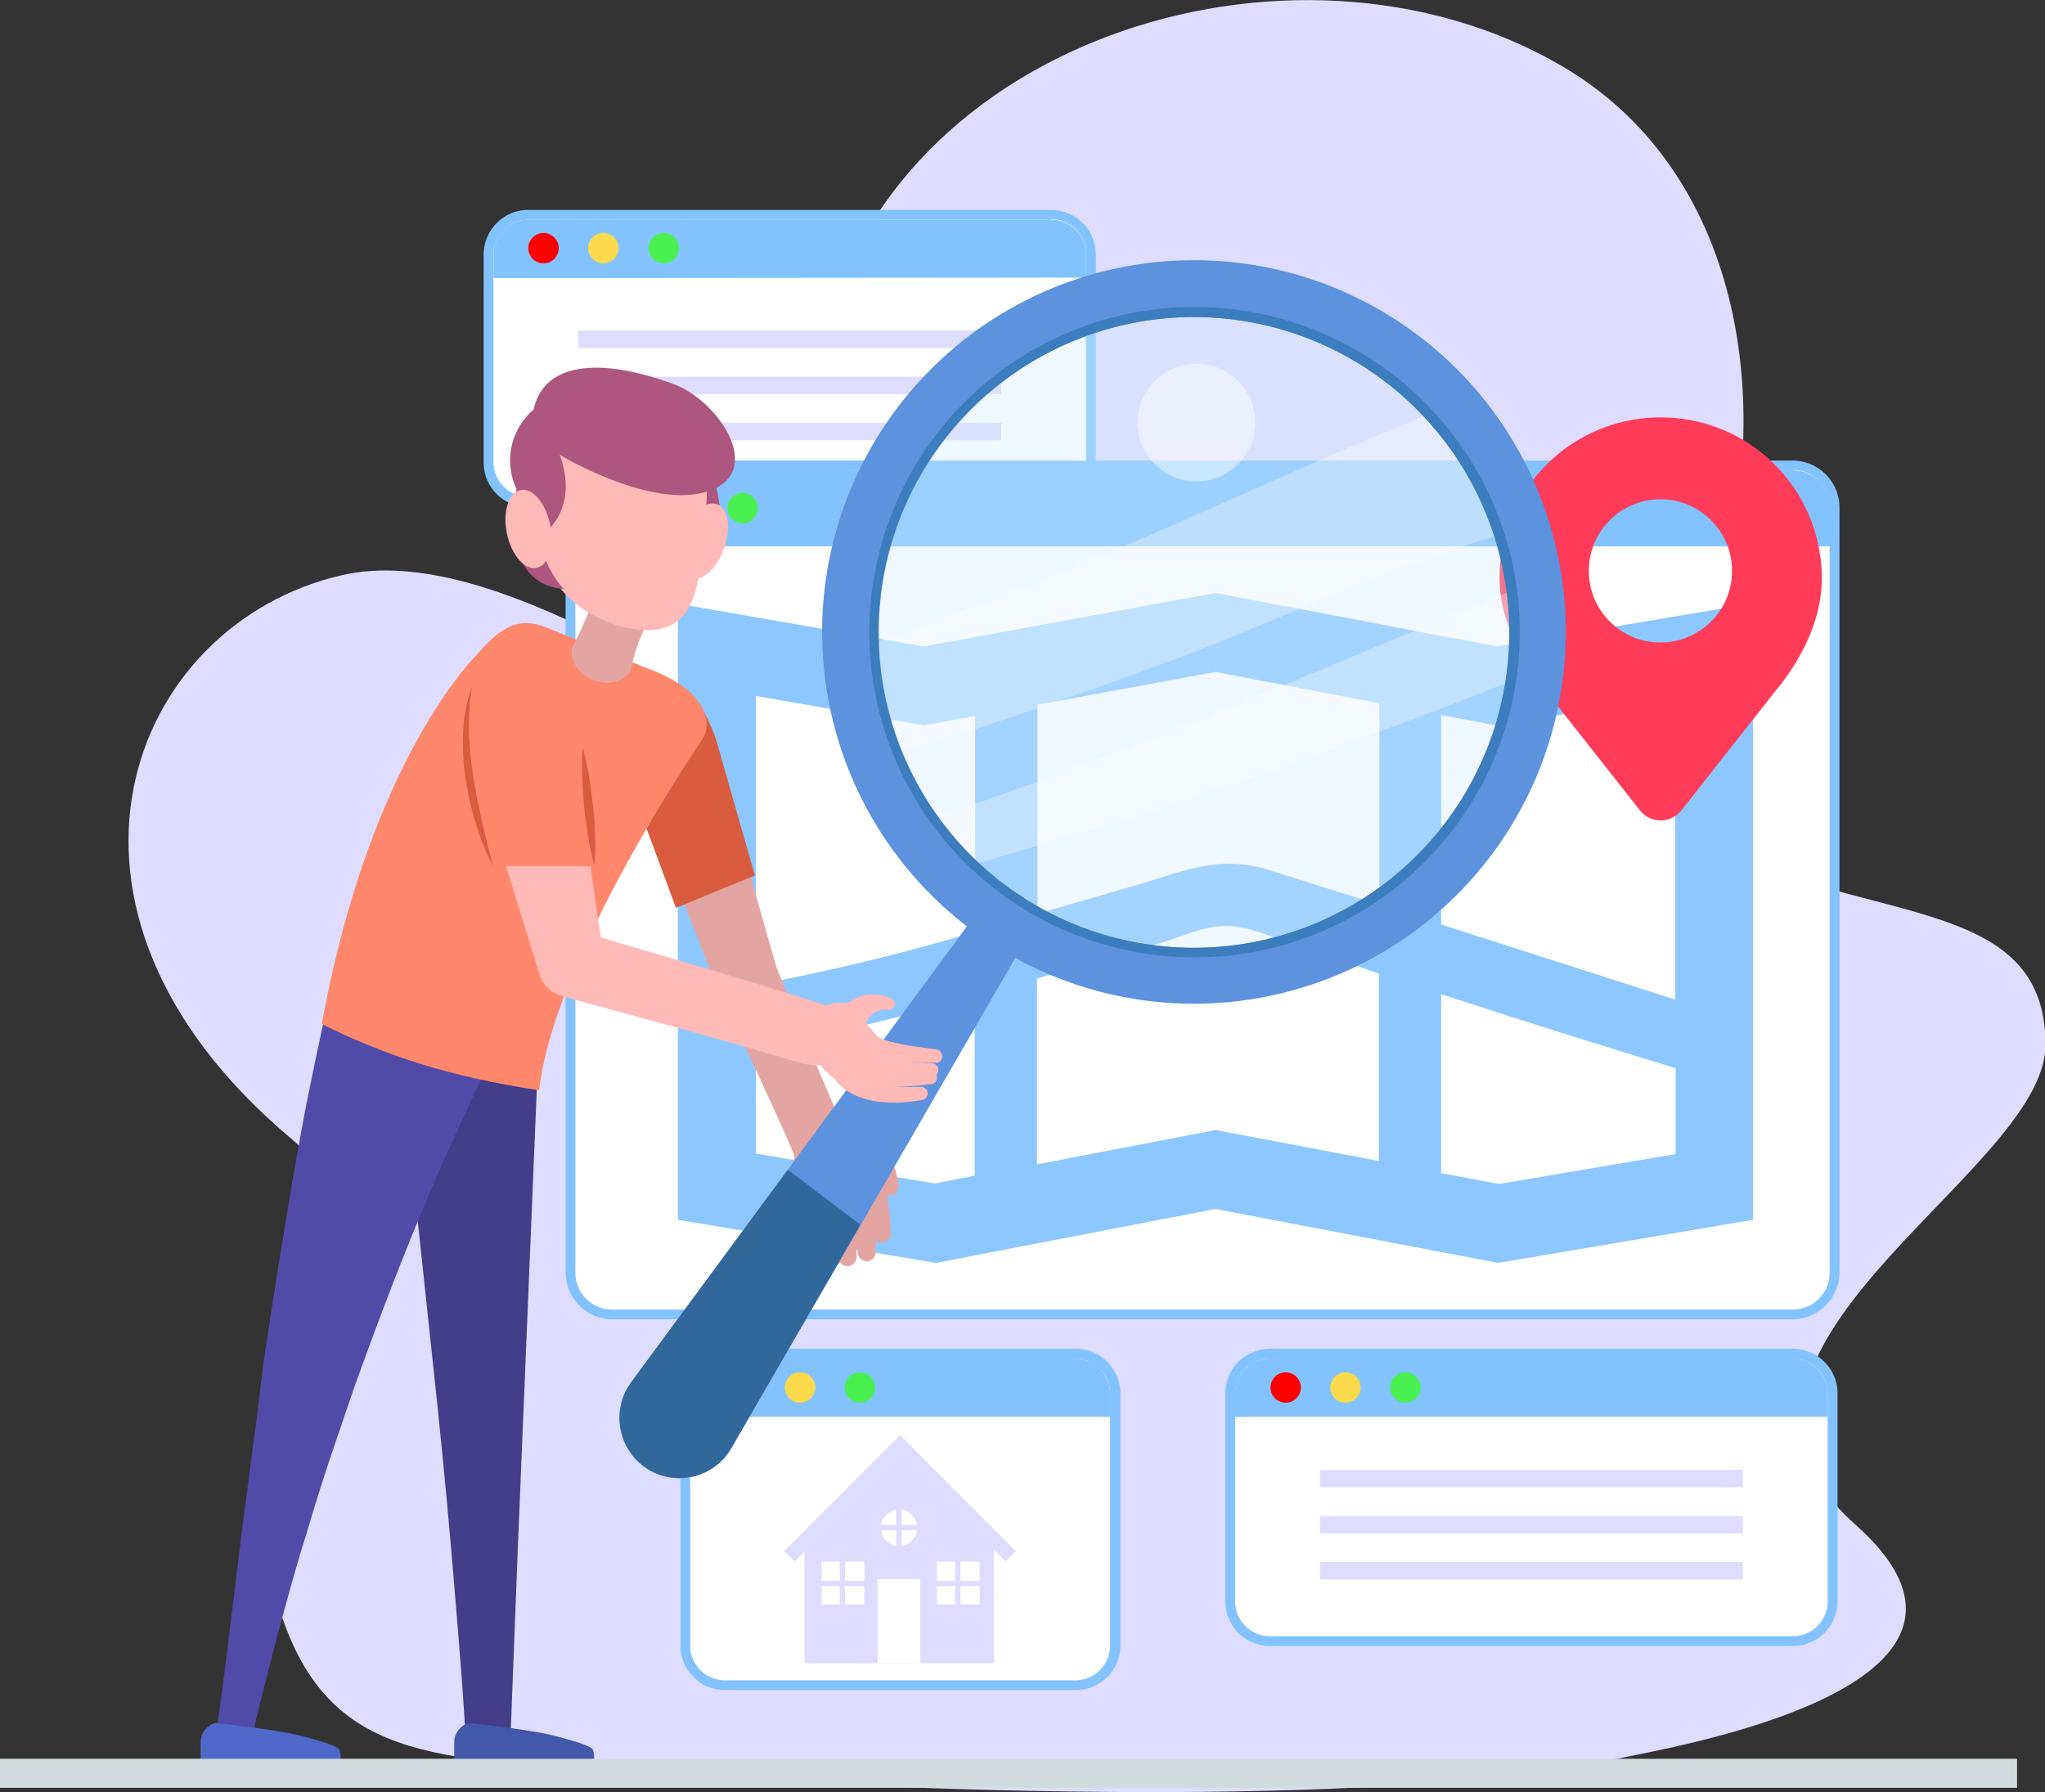 <svg xmlns="http://www.w3.org/2000/svg" viewBox="0 0 416.9 365.4"><rect x="0" y="0" width="416.9" height="365.4" fill="#333333" stroke="none"/><defs><style>.a{fill:#deddff;}.b,.r,.s{fill:#fff;}.c{fill:#82c3ff;}.d{fill:red;}.e{fill:#fbda4c;}.f{fill:#49f04f;}.g{fill:#8cc8ff;}.h{fill:#ff3b5a;}.i{fill:#433d8a;}.j{fill:#524aa8;}.k{fill:#4458ab;}.l{fill:#5068c9;}.m{fill:#e3a5a2;}.n{fill:#d95c3f;}.o{fill:#5c92de;}.p{fill:#32679c;}.q{fill:#d1e9ff;}.q,.r{opacity:0.33;}.s{opacity:0.45;}.t{fill:#3c7dbd;}.u{fill:#ff876b;}.v{fill:#ad577f;}.w{fill:#ffb9b6;}.x{fill:#d1dadd;}</style></defs><title>2915242</title><path class="a" d="M422.7,362c-39.3-34.9,38.6-71.3,38.7-97.8.1-31.1-37.2-24.3-70.2-41.7-21.3-11.3.3-38.8,4.6-54.9,9.9-37.3,2.6-82.3-33.1-103.1-54.9-32-140.6-4.7-151.7,61.6-1.8,10.8-3.3,20.8-3.3,31.7,0,8.9,3,32.2-8.3,36.8-8.7,3.5-53.5-33.6-85.4-26.2-43.3,10-66.3,67.7-10.3,114.8,30.1,25.3-16.9,54-1.7,97.9,10.5,30.1,32.9,28.5,75.4,31.6,49.6,3.6,147.1,7.5,196.6-3C383.6,407.6,460.1,395.3,422.7,362Z" transform="translate(-44.4 -51.1)"/><rect class="b" x="99.5" y="43.7" width="122.9" height="58.62" rx="8.1" ry="8.1"/><path class="c" d="M258.7,95.8a7.1,7.1,0,0,1,7.1,7.1v42.4a7.1,7.1,0,0,1-7.1,7.1H152.1a7.1,7.1,0,0,1-7.1-7.1V103a7.1,7.1,0,0,1,7.1-7.1H258.7m0-2H152.1A9.1,9.1,0,0,0,143,103v42.4a9.1,9.1,0,0,0,9.1,9.1H258.7a9.1,9.1,0,0,0,9.1-9.1V103a9.1,9.1,0,0,0-9.1-9.1Z" transform="translate(-44.4 -51.1)"/><rect class="a" x="117.9" y="67.4" width="86.2" height="3.55"/><rect class="a" x="117.9" y="76.8" width="86.2" height="3.55"/><rect class="a" x="117.9" y="86.2" width="86.2" height="3.55"/><path class="c" d="M265.8,107.7V103a7.1,7.1,0,0,0-7.1-7.1H152.1A7.1,7.1,0,0,0,145,103v4.8Z" transform="translate(-44.4 -51.1)"/><circle class="d" cx="110.8" cy="50.6" r="3.1"/><circle class="e" cx="123" cy="50.6" r="3.1"/><circle class="f" cx="135.3" cy="50.6" r="3.1"/><rect class="b" x="116.2" y="94.8" width="257.8" height="173.27" rx="8.5" ry="8.5"/><path class="c" d="M409.9,146.9a7.5,7.5,0,0,1,7.5,7.5V310.6a7.5,7.5,0,0,1-7.5,7.5H169.2a7.5,7.5,0,0,1-7.5-7.5V154.5a7.5,7.5,0,0,1,7.5-7.5H409.9m0-2H169.2a9.6,9.6,0,0,0-9.5,9.5V310.6a9.6,9.6,0,0,0,9.5,9.5H409.9a9.6,9.6,0,0,0,9.5-9.5V154.5a9.6,9.6,0,0,0-9.5-9.5Z" transform="translate(-44.4 -51.1)"/><path class="c" d="M417.5,162.5v-8a7.5,7.5,0,0,0-7.5-7.5H169.2a7.5,7.5,0,0,0-7.5,7.5v8Z" transform="translate(-44.4 -51.1)"/><circle class="d" cx="127" cy="103.6" r="3.1"/><circle class="e" cx="139.2" cy="103.6" r="3.1"/><circle class="f" cx="151.4" cy="103.6" r="3.1"/><polygon class="g" points="247.8 246.5 190.8 257.5 138.2 248.7 138.2 123.1 188.3 131.8 247.8 120.9 305.2 131.8 357.4 123 357.4 248.7 305.4 257.5 247.8 246.5"/><path class="b" d="M240.5,241.9l2.7-.8V197.1L232.8,199l-34.3-6v58.9A427.9,427.9,0,0,0,240.5,241.9Z" transform="translate(-44.4 -51.1)"/><path class="b" d="M235.7,256.3c-12.3,3.3-24.7,6.3-37.2,8.4v21.6l36.5,6.1,8.1-1.6V254.3Z" transform="translate(-44.4 -51.1)"/><path class="b" d="M302.1,241.5c-6.2-2.2-9.8-2.1-16.1.2s-10.6,3.2-16,4.8l-14.2,4.1v37.9l36.4-7,33.3,6.3V249.6Z" transform="translate(-44.4 -51.1)"/><path class="b" d="M274.2,232.1c10.5-2.9,18.1-7,29-3.6l22.4,7.1V194.5l-33.4-6.4-36.3,6.7v42.6Z" transform="translate(-44.4 -51.1)"/><path class="b" d="M338.2,253.8v36.5l11.8,2.2,36-6.1V268.9C370,264,354,259,338.2,253.8Z" transform="translate(-44.4 -51.1)"/><path class="b" d="M385.9,254.9v-62L349.4,199l-11.2-2.1v42.7Z" transform="translate(-44.4 -51.1)"/><path class="h" d="M382.9,136.2A32.8,32.8,0,0,0,350.1,169c0,8.7,4.9,17.5,9.7,23.3l18.9,24a5.4,5.4,0,0,0,8.5,0l18.9-24c8.5-10.2,9.7-18.8,9.7-23.3A32.8,32.8,0,0,0,382.9,136.2Zm0,45.9a14.6,14.6,0,1,1,14.6-14.6A14.6,14.6,0,0,1,382.9,182.1Z" transform="translate(-44.4 -51.1)"/><rect class="b" x="250.8" y="276" width="122.9" height="58.62" rx="8.1" ry="8.1"/><path class="c" d="M409.9,328.1a7.1,7.1,0,0,1,7.1,7.1v42.4a7.1,7.1,0,0,1-7.1,7.1H303.3a7.1,7.1,0,0,1-7.1-7.1V335.2a7.1,7.1,0,0,1,7.1-7.1H409.9m0-2H303.3a9.1,9.1,0,0,0-9.1,9.1v42.4a9.1,9.1,0,0,0,9.1,9.1H409.9a9.1,9.1,0,0,0,9.1-9.1V335.2a9.1,9.1,0,0,0-9.1-9.1Z" transform="translate(-44.4 -51.1)"/><rect class="a" x="269.1" y="299.7" width="86.2" height="3.55"/><rect class="a" x="269.1" y="309.1" width="86.2" height="3.55"/><rect class="a" x="269.1" y="318.5" width="86.2" height="3.55"/><path class="c" d="M417,340v-4.8a7.1,7.1,0,0,0-7.1-7.1H303.3a7.1,7.1,0,0,0-7.1,7.1V340Z" transform="translate(-44.4 -51.1)"/><circle class="d" cx="262.1" cy="282.9" r="3.1"/><circle class="e" cx="274.3" cy="282.9" r="3.1"/><circle class="f" cx="286.5" cy="282.9" r="3.1"/><rect class="b" x="139.6" y="276" width="87.7" height="67.62" rx="8.1" ry="8.1"/><path class="c" d="M263.6,328.1a7.1,7.1,0,0,1,7.1,7.1v51.4a7.1,7.1,0,0,1-7.1,7.1H192.2a7.1,7.1,0,0,1-7.1-7.1V335.2a7.1,7.1,0,0,1,7.1-7.1h71.5m0-2H192.2a9.1,9.1,0,0,0-9.1,9.1v51.4a9.1,9.1,0,0,0,9.1,9.1h71.5a9.1,9.1,0,0,0,9.1-9.1V335.2a9.1,9.1,0,0,0-9.1-9.1Z" transform="translate(-44.4 -51.1)"/><path class="c" d="M270.7,340v-4.8a7.1,7.1,0,0,0-7.1-7.1H192.2a7.1,7.1,0,0,0-7.1,7.1V340Z" transform="translate(-44.4 -51.1)"/><circle class="d" cx="150.9" cy="282.9" r="3.1"/><circle class="e" cx="163.1" cy="282.9" r="3.1"/><circle class="f" cx="175.3" cy="282.9" r="3.1"/><polygon class="a" points="202.6 339.1 164 339.1 164 314 183.5 295.6 202.6 314 202.6 339.1"/><rect class="b" x="178.9" y="322" width="8.7" height="17.08"/><polygon class="a" points="207.1 316.3 183.5 292.6 159.8 316.3 162 318.4 183.5 296.9 205 318.4 207.1 316.3"/><rect class="b" x="167.5" y="318.4" width="8.7" height="8.69"/><rect class="a" x="171.2" y="318.1" width="1.1" height="9.44"/><rect class="a" x="215.6" y="369.2" width="1.1" height="9.44" transform="translate(545.6 106.7) rotate(90)"/><rect class="b" x="191" y="318.4" width="8.7" height="8.69"/><rect class="a" x="194.7" y="318.1" width="1.1" height="9.44"/><rect class="a" x="239.1" y="369.2" width="1.1" height="9.44" transform="translate(569.1 83.2) rotate(90)"/><circle class="b" cx="183.3" cy="311.5" r="3.7"/><rect class="a" x="182.7" y="307.3" width="1.1" height="8.17"/><rect class="a" x="227.2" y="358.4" width="1.1" height="8.17" transform="translate(545.8 83.7) rotate(90)"/><path class="i" d="M154.8,249.7l-3.2,77.5L150,365.9l-1.5,38.7h-9.2c-.8-12.8-1.9-25.7-3-38.5s-2.4-25.6-3.8-38.5-2.7-25.6-4.1-38.4-2.9-25.6-4.5-38.4Z" transform="translate(-44.4 -51.1)"/><path class="j" d="M154,249.6l-.2.3-.3.5-.6,1-1.2,2.1-2.4,4.4c-1.6,3-3.2,6-4.7,9-3.1,6.1-5.9,12.4-8.8,18.7-5.7,12.7-10.8,25.6-15.7,38.8l-3.6,9.9-3.4,10c-2.3,6.6-4.4,13.3-6.4,20.1-1.1,3.3-2,6.7-3,10.1l-2.8,10.2c-.9,3.4-1.7,6.8-2.6,10.2s-1.7,6.8-2.5,10.3l-7.2-1.3c.5-3.5.9-7,1.4-10.5l1.3-10.5c.9-7,1.7-14.1,2.6-21.1l1.4-10.6c.4-3.5.9-7.1,1.4-10.6L98,329.7l1.6-10.6c2.2-14.2,4.5-28.3,7.2-42.6l2.2-10.7c.8-3.6,1.5-7.1,2.3-10.7s1.6-7.2,2.5-10.8l1.4-5.5.8-2.8.4-1.5.2-.7.3-.9Z" transform="translate(-44.4 -51.1)"/><path class="k" d="M163.1,412.4l-24,.3a2.1,2.1,0,0,1-2.1-2v-4.3a4.1,4.1,0,0,1,3-4s12.2,1.3,17,2.5,8.1,2.3,8.3,3C166.1,410.4,164.7,412.1,163.1,412.4Z" transform="translate(-44.4 -51.1)"/><path class="l" d="M111.4,412.4l-24,.3a2.1,2.1,0,0,1-2.1-2v-4.3a4.1,4.1,0,0,1,3-4s12.2,1.3,17,2.5,8.1,2.3,8.3,3C114.4,410.4,113,412.1,111.4,412.4Z" transform="translate(-44.4 -51.1)"/><path class="m" d="M191.4,206.3c.8,3.6,1.7,7.1,2.6,10.6s1.8,7,2.8,10.5c1.9,7,3.9,14,5.9,20.9l-.2-.5c2.5,6.3,5,12.5,7.6,18.8l4,9.3c1.4,3.1,2.7,6.2,4.2,9.2a5.9,5.9,0,0,1-10.6,5.1v-.3h0c-1.3-3.1-2.6-6.2-4-9.3l-4.2-9.2c-2.8-6.1-5.7-12.2-8.7-18.3h0l-.2-.5c-2.6-6.8-5.2-13.5-8-20.2l-4.2-10.1c-1.5-3.3-2.9-6.7-4.4-10a9.3,9.3,0,1,1,16.9-7.8A9.8,9.8,0,0,1,191.4,206.3Z" transform="translate(-44.4 -51.1)"/><path class="n" d="M190.5,202.3l7.8,27.3-16.1,6.6-12.7-34.3,7.5-14.2,7.4,4C186.9,193.7,189.5,198.9,190.5,202.3Z" transform="translate(-44.4 -51.1)"/><path class="m" d="M220.3,292.3l.3.3v.2l.2.3.3.5.4,1a14.3,14.3,0,0,1,.6,1.8,25.7,25.7,0,0,1,.6,3.4,48.7,48.7,0,0,1,.2,6.5,1.8,1.8,0,0,1-3.6.3h0a44.3,44.3,0,0,0-1.4-5.8,20.1,20.1,0,0,0-1-2.6l-.6-1-.3-.4h-.1l.2.2a3.2,3.2,0,0,1,4.2-4.7Z" transform="translate(-44.4 -51.1)"/><path class="m" d="M222.4,288.2l.4.3.2.2.2.3.4.6.5,1a15.3,15.3,0,0,1,.6,1.8,29.4,29.4,0,0,1,.7,3.4,57.8,57.8,0,0,1,.6,6.6,1.8,1.8,0,0,1-3.6.5h0a53.4,53.4,0,0,0-1.8-5.8,23.9,23.9,0,0,0-1.2-2.6l-.7-1.1-.3-.4h-.1l.2.2a3.2,3.2,0,1,1,3.8-5.1Z" transform="translate(-44.4 -51.1)"/><path class="m" d="M216.7,291.6l.3.6.2.5.4,1c.2.7.4,1.3.6,2a30.9,30.9,0,0,1,.7,4,37.7,37.7,0,0,1,.2,3.9c0,1.3-.1,2.6-.1,3.8a1.8,1.8,0,0,1-3.6.1h0c-.1-1.2-.3-2.3-.5-3.5a33.1,33.1,0,0,0-.8-3.3,25.5,25.5,0,0,0-1.2-3.1l-.7-1.4-.4-.6-.2-.3h-.1a3.2,3.2,0,1,1,5.3-3.6Z" transform="translate(-44.4 -51.1)"/><path class="m" d="M213.7,291.3c.3,1.4.6,2.7.8,4s.4,2.6.6,4,.6,5.3.8,8a1.8,1.8,0,0,1-3.6.5h0q-.9-3.7-2-7.4l-1.2-3.6c-.4-1.2-.9-2.4-1.4-3.5a3.2,3.2,0,0,1,5.8-2.6Z" transform="translate(-44.4 -51.1)"/><path class="m" d="M206.2,288c0-3.9,6.1-8.5,6.1-8.5,6.7,1.8,9.3,5,10.5,7.4l-1.1,8.9-3.9,1.3a9.5,9.5,0,0,1-5.3.6C210,297.1,206.2,291.6,206.2,288Z" transform="translate(-44.4 -51.1)"/><path class="m" d="M223.8,293.5a9.8,9.8,0,0,0-.4-1.1l-.6-1.1a5.9,5.9,0,0,0-1.6-1.6,5.1,5.1,0,0,0-1.9-.8l-1.1-.2h-1.5a3.2,3.2,0,1,1,.2-6.4h.6l2,.4,1.9.7a10.5,10.5,0,0,1,3.3,2.5,10.8,10.8,0,0,1,2.1,3.4,12.8,12.8,0,0,1,.5,1.8,11.3,11.3,0,0,1,.3,2,1.9,1.9,0,0,1-3.6.7Z" transform="translate(-44.4 -51.1)"/><path class="o" d="M184.5,352.4a12.1,12.1,0,0,1-7.7-1.5,12.3,12.3,0,0,1-4.5-16.7l.7-1.1,72.1-98a5.6,5.6,0,0,1,7.8-1.2,5.6,5.6,0,0,1,1.5,7.3L193.5,346.4A12.2,12.2,0,0,1,184.5,352.4Z" transform="translate(-44.4 -51.1)"/><path class="p" d="M205,289.6,173,333l-.7,1.1a12.3,12.3,0,0,0,4.5,16.7,12.2,12.2,0,0,0,16.7-4.5l26.3-45.5Z" transform="translate(-44.4 -51.1)"/><circle class="q" cx="287.8" cy="180" r="66.3" transform="translate(-64.8 271.1) rotate(-56.8)"/><path class="r" d="M353.4,189.6a66.5,66.5,0,0,0,.1-18.4c-39.8,16.1-79.2,33.8-120,47a66.2,66.2,0,0,0,8.1,9.5A1135.4,1135.4,0,0,0,353.4,189.6Z" transform="translate(-44.4 -51.1)"/><path class="r" d="M226.4,205.2q28.9-9.1,57.3-19.6c22.2-8.3,44.2-19.3,67.3-25.6a66.1,66.1,0,0,0-14.3-24.8c-20,7.9-39.5,17.1-59.3,25.6s-37.1,15-56,21.8A66.8,66.8,0,0,0,226.4,205.2Z" transform="translate(-44.4 -51.1)"/><circle class="s" cx="288.4" cy="137.3" r="12" transform="translate(-28.9 252.3) rotate(-56.8)"/><path class="o" d="M297.7,255.1a75.8,75.8,0,1,1,53.5-33.6,75.8,75.8,0,0,1-53.5,33.6ZM279.4,116.3a64.3,64.3,0,1,0,43.6,9.9A64.2,64.2,0,0,0,279.4,116.3Z" transform="translate(-44.4 -51.1)"/><path class="t" d="M324.2,124.5a66.3,66.3,0,1,0,19.2,91.8A66.3,66.3,0,0,0,324.2,124.5Zm17.4,90.7a64.3,64.3,0,1,1,9.1-48.3A64.2,64.2,0,0,1,341.6,215.2Z" transform="translate(-44.4 -51.1)"/><path class="u" d="M154.3,273.4c3.1-27.6,33.5-71.9,33.5-71.9,2.1-4.2-.7-10.3-11.6-14.2L155.7,179c-4.9-1.9-8.6-.9-14.1,5.6,0,0-21.7,20.9-31.6,75.3C122.9,266.3,135.9,270.6,154.3,273.4Z" transform="translate(-44.4 -51.1)"/><path class="m" d="M161,183.1s-.9,4.5,4.3,6.6,7.7-1.8,7.7-1.8a30.7,30.7,0,0,1,6-13.7c-.1-3.7-8.5-7.9-12.7-4.7A52.3,52.3,0,0,1,161,183.1Z" transform="translate(-44.4 -51.1)"/><path class="v" d="M189.2,146.4s5.9,14.4-2.2,21.9l-2.6-.8Z" transform="translate(-44.4 -51.1)"/><ellipse class="w" cx="187.8" cy="161.7" rx="8.1" ry="4.5" transform="translate(-74.1 229.3) rotate(-69.4)"/><path class="w" d="M156.6,140.5a19.7,19.7,0,0,1,16.3-6.9h1.3c6.3.5,8.7.3,12.2,5.5s1.7,18.6,1.3,22.5c-.9,11-2.6,18.8-12.8,17.9s-20.9-9.1-20.6-20.5C154.4,155.2,154,143.4,156.6,140.5Z" transform="translate(-44.4 -51.1)"/><path class="v" d="M188.9,151.2c11.5-3.9,2.2-18.3-7.2-21.8-15.3-5.6-26.5-4.3-28.5,5.2a13.6,13.6,0,0,0-3.5,16.2s-4.2,19.3,9.7,20.4c0,0-3.1-2.5-5.3-10.4,0,0,8.8-4.8,4.4-17C158.5,143.9,177.5,155.2,188.9,151.2Z" transform="translate(-44.4 -51.1)"/><ellipse class="w" cx="152.2" cy="158.9" rx="4.5" ry="8.1" transform="translate(-73.3 -17.2) rotate(-11.6)"/><path class="w" d="M161.3,203.4l6.1,42.6-4.7-5,24.7,7.3,12.4,3.7,6.2,1.9,3.1,1,1.6.5,1.7.6a6.3,6.3,0,0,1-3.9,12h-.2l-1.4-.4-1.5-.4-3-.9-6.2-1.8-12.4-3.5-24.8-6.8a6.6,6.6,0,0,1-4.6-4.4l-.2-.6-12.7-41.1a10.1,10.1,0,1,1,19.4-6A11,11,0,0,1,161.3,203.4Z" transform="translate(-44.4 -51.1)"/><path class="w" d="M225.3,256.9a6.1,6.1,0,0,0-1.8.3,4.2,4.2,0,0,0-1.4.8,4.2,4.2,0,0,0-.9,1.2,7,7,0,0,0-.6,1.5,3.3,3.3,0,1,1-5.5-3.2h.1l1.1-1.1,1.2-1a9,9,0,0,1,2.8-1.3,8.1,8.1,0,0,1,3-.2,8.4,8.4,0,0,1,2.8.8,1.2,1.2,0,0,1-.4,2.3Z" transform="translate(-44.4 -51.1)"/><path class="w" d="M217.9,255.7a10.2,10.2,0,0,0-5.2.4c-1.4.6-3.8,4.4-3.6,6.2a13,13,0,0,0,5.4,8.7,54.4,54.4,0,0,0,5.8,3.4c.5.3,1-.4,1.2-1l3.8-9.3C222.7,262.6,217.9,255.7,217.9,255.7Z" transform="translate(-44.4 -51.1)"/><path class="w" d="M223.7,262.8h.3l.6.3,1.4.4,3.1.7,6.4.9h0a1.4,1.4,0,0,1-.1,2.7l-6.7-.2-3.4-.4-1.8-.4-.9-.3-.5-.2h-.4l-.3-.2a2,2,0,1,1,2.3-3.3Z" transform="translate(-44.4 -51.1)"/><path class="w" d="M222.9,265.2h-.1l.2.2.5.4,1.3.6a18.4,18.4,0,0,0,3.1.9l3.3.4,3.4.2h0a1.4,1.4,0,0,1,.1,2.7l-3.6.2h-3.7a22,22,0,0,1-3.8-.7l-2-.7-1-.6-.5-.4-.3-.3-.2-.2-.2-.3a2,2,0,1,1,3.4-2.2Z" transform="translate(-44.4 -51.1)"/><path class="w" d="M221.6,268.4h.1l.6.2,1.5.4,3.4.4a69.3,69.3,0,0,0,7.1,0h0a1.4,1.4,0,0,1,.2,2.7,72.2,72.2,0,0,1-7.4.6h-3.8l-2-.3-1.1-.3-.6-.2-.3-.2h-.2l-.3-.3a2,2,0,0,1,2.9-2.9Z" transform="translate(-44.4 -51.1)"/><path class="w" d="M218.1,268.8v.2l.2.3.6.6,1.4,1a12.6,12.6,0,0,0,3.5,1.3,22,22,0,0,0,3.9.5H232a1.3,1.3,0,0,1,.3,2.7l-2.2.3-2.2.2a25.2,25.2,0,0,1-4.6-.2,16.1,16.1,0,0,1-4.6-1.3,12.4,12.4,0,0,1-2.2-1.3l-1-.9-.5-.5-.5-.7a2,2,0,1,1,3.5-2Z" transform="translate(-44.4 -51.1)"/><path class="u" d="M144.9,227.7h20.7L163,201.5l-16.3-20.1S131.2,191.7,144.9,227.7Z" transform="translate(-44.4 -51.1)"/><path class="n" d="M163.2,203.6a56.6,56.6,0,0,1,1.3,5.9c.3,2,.6,4,.8,6s.4,4,.4,6a49.2,49.2,0,0,1-.1,6.1,49.2,49.2,0,0,1-1.3-5.9c-.3-2-.6-4-.8-6s-.3-4-.4-6A56.6,56.6,0,0,1,163.2,203.6Z" transform="translate(-44.4 -51.1)"/><path class="n" d="M144.9,227.7a50.4,50.4,0,0,1-3.5-8.7,62.9,62.9,0,0,1-2.1-9.2,52.3,52.3,0,0,1-.5-9.4,32.1,32.1,0,0,1,1.8-9.2,56.9,56.9,0,0,0-.6,9.2,85.8,85.8,0,0,0,.9,9.2c.5,3,1.1,6.1,1.8,9.1S144.1,224.7,144.9,227.7Z" transform="translate(-44.4 -51.1)"/><rect class="x" y="358.6" width="411.2" height="5.92"/></svg>